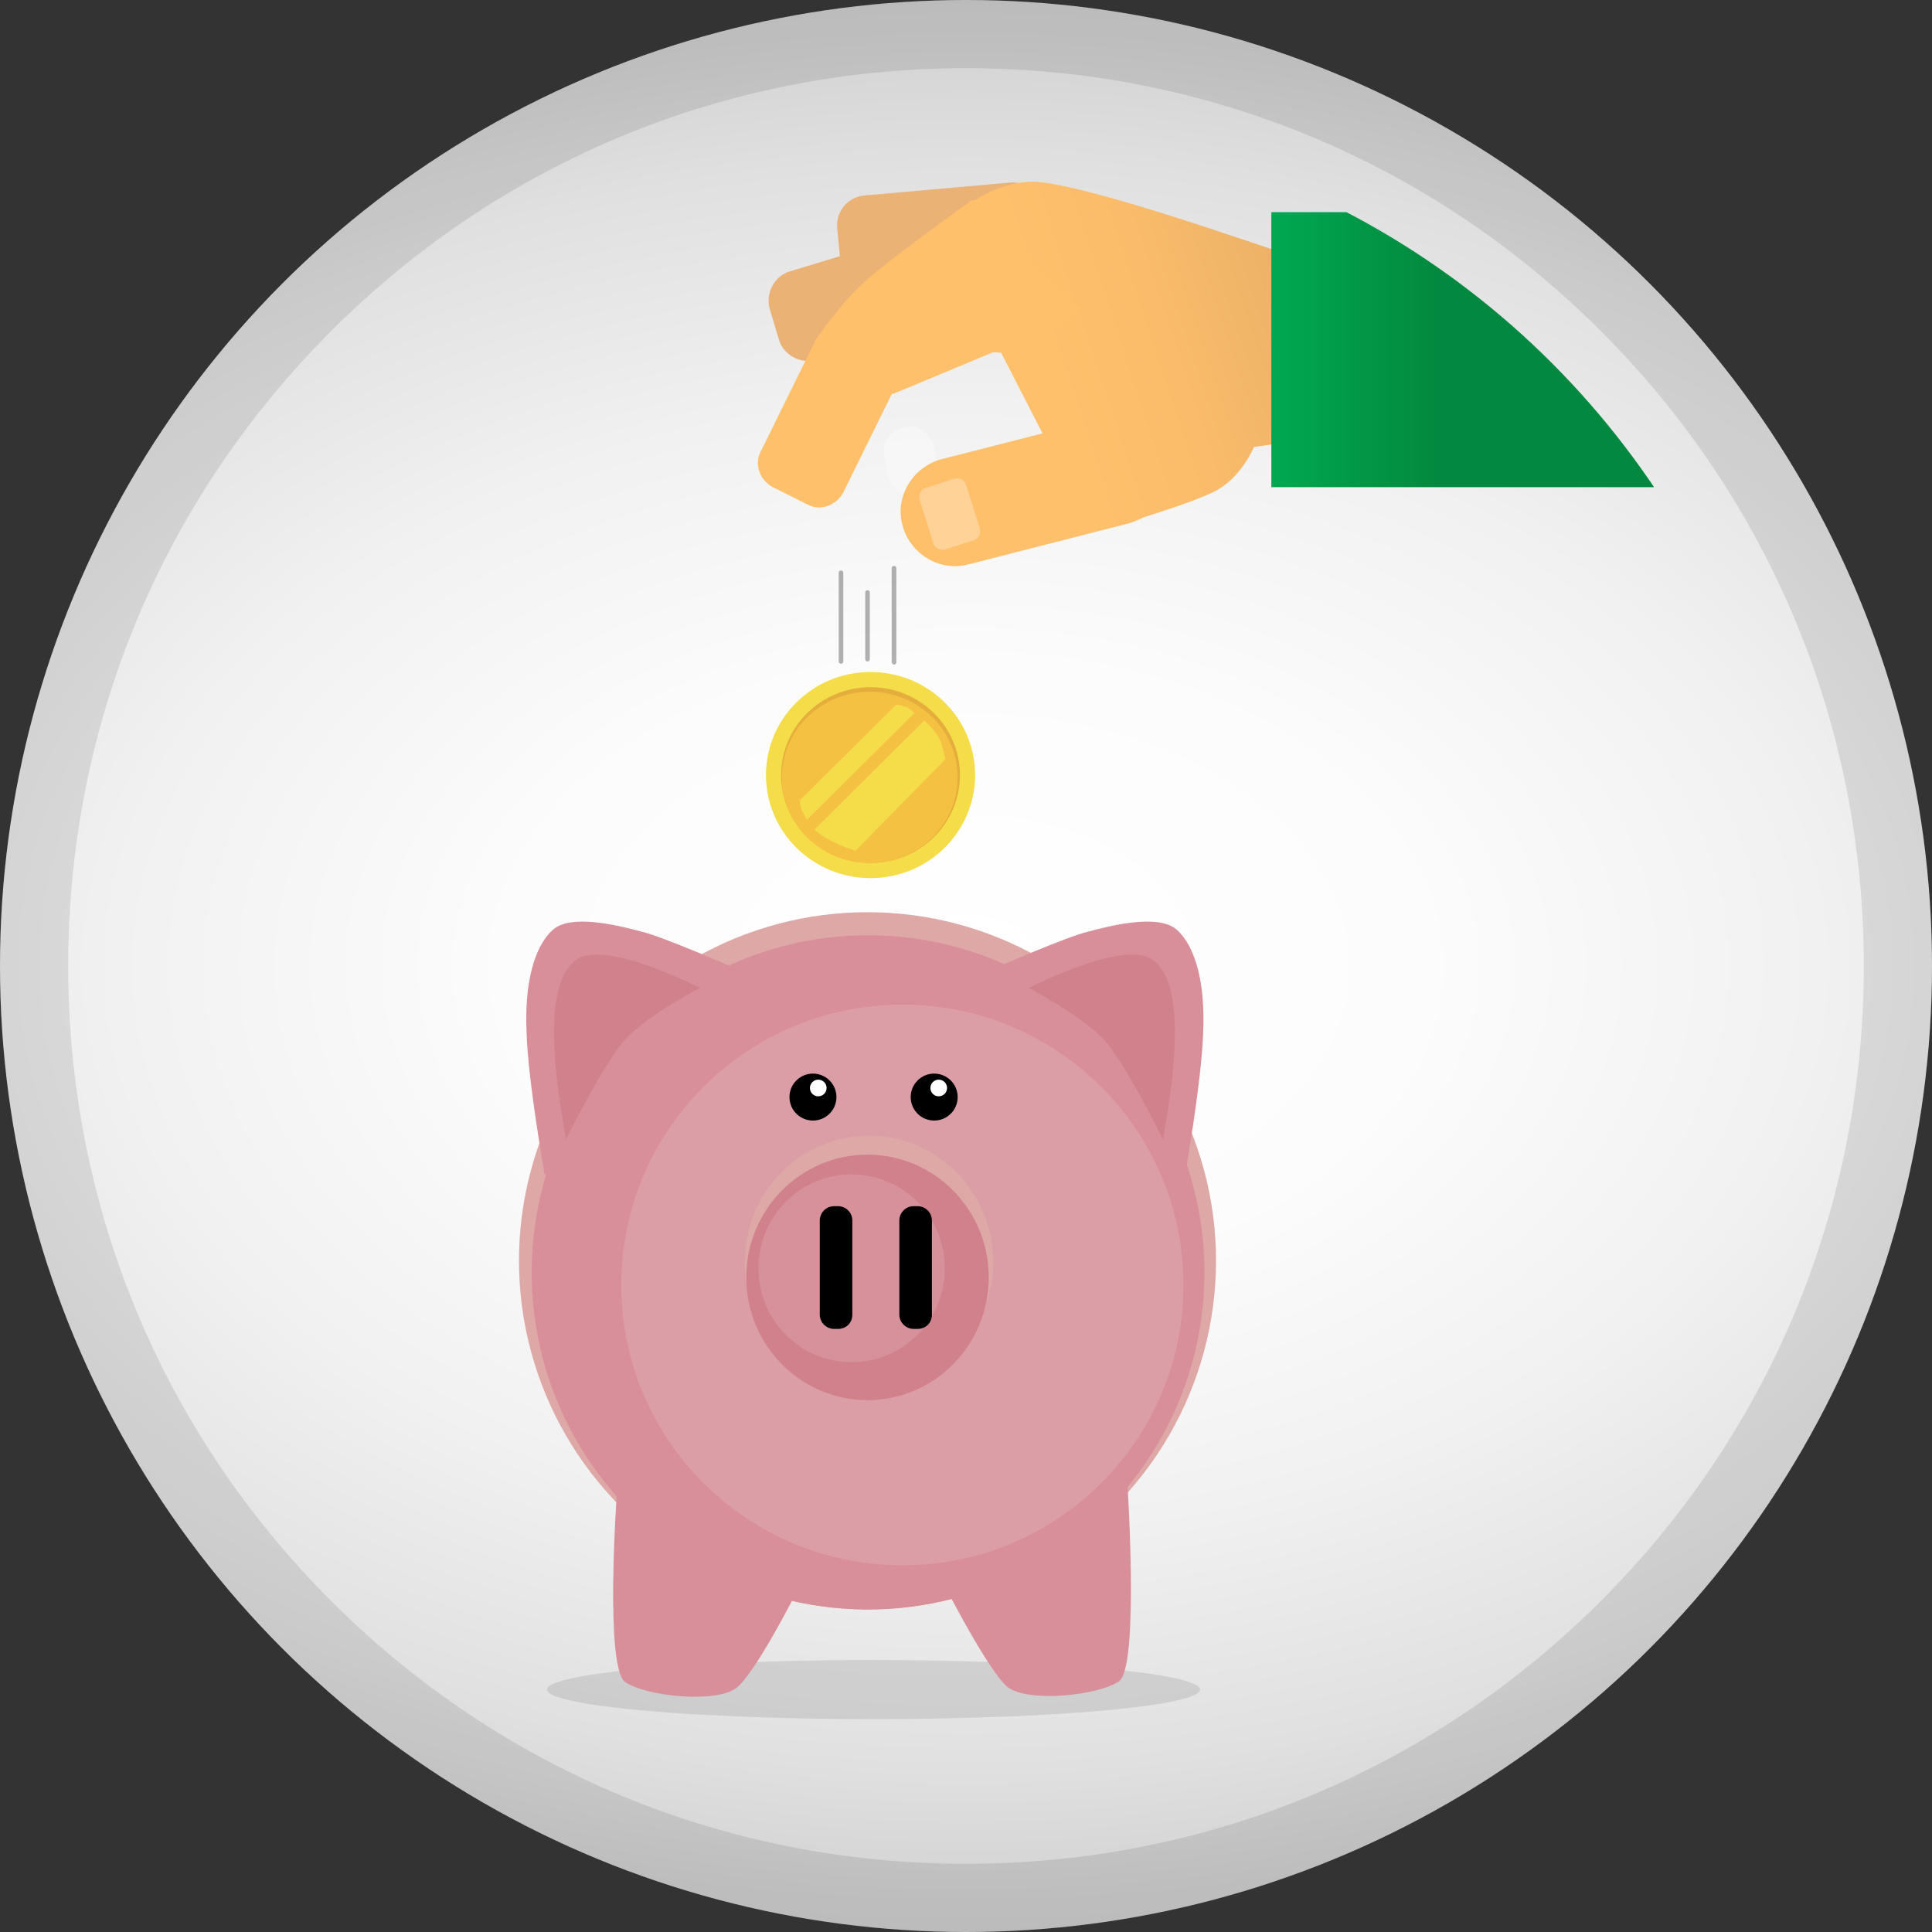 <?xml version="1.0" encoding="utf-8"?>
<!-- Generator: Adobe Illustrator 22.1.0, SVG Export Plug-In . SVG Version: 6.00 Build 0)  -->
<svg version="1.1" xmlns="http://www.w3.org/2000/svg" xmlns:xlink="http://www.w3.org/1999/xlink" x="0px" y="0px"
	 viewBox="0 0 255 255" style="enable-background:new 0 0 255 255;" xml:space="preserve">
<rect x="0" y="0" width="255" height="255" fill="#333333" stroke="none"/>
<style type="text/css">
	.st0{fill:url(#SVGID_1_);}
	.st1{opacity:0.1;clip-path:url(#SVGID_3_);}
	.st2{clip-path:url(#SVGID_3_);}
	.st3{fill:#DEA8A7;}
	.st4{fill:#D98F99;}
	.st5{fill:#DC9EA6;}
	.st6{fill:#D0818C;}
	.st7{fill:#D6919B;}
	.st8{fill:#FFFFFF;}
	.st9{fill:#F5DD49;}
	.st10{fill:#E5AE3C;}
	.st11{fill:#F5C142;}
	.st12{opacity:0.3;fill:none;stroke:#000000;stroke-width:0.61;stroke-linecap:round;stroke-miterlimit:10;}
	.st13{opacity:0.3;clip-path:url(#SVGID_3_);fill:#FFFFFF;}
	.st14{fill:#EAB275;}
	.st15{fill:url(#SVGID_4_);}
	.st16{fill:#FFC06C;}
	.st17{fill:url(#SVGID_5_);}
	.st18{opacity:0.3;fill:#FFFFFF;}
	.st19{opacity:0.1;}
</style>
<g id="background">
	
		<radialGradient id="SVGID_1_" cx="127.5" cy="127.5" r="195.183" gradientTransform="matrix(1 0 0 0.66 0 43.354)" gradientUnits="userSpaceOnUse">
		<stop  offset="0" style="stop-color:#FFFFFF"/>
		<stop  offset="0.311" style="stop-color:#FCFCFC"/>
		<stop  offset="0.576" style="stop-color:#F1F1F1"/>
		<stop  offset="0.823" style="stop-color:#E0E0E0"/>
		<stop  offset="1" style="stop-color:#CECECE"/>
	</radialGradient>
	<circle class="st0" cx="127.5" cy="127.5" r="127.5"/>
</g>
<g id="Layer_2">
	<g>
		<defs>
			
				<ellipse id="SVGID_2_" transform="matrix(1.451364e-02 -1 1 1.451364e-02 -2.017 252.568)" cx="127.1" cy="127.3" rx="111.7" ry="110.4"/>
		</defs>
		<clipPath id="SVGID_3_">
			<use xlink:href="#SVGID_2_"  style="overflow:visible;"/>
		</clipPath>
		<ellipse class="st1" cx="115.3" cy="223" rx="43.1" ry="3.9"/>
		<g class="st2">
			<circle class="st3" cx="114.5" cy="166.4" r="46"/>
			
				<ellipse transform="matrix(8.765174e-03 -1 1 8.765174e-03 -54.329 281.07)" class="st4" cx="114.6" cy="167.9" rx="44.5" ry="44.4"/>
			<ellipse class="st5" cx="119.1" cy="169.6" rx="37.1" ry="37"/>
			<ellipse class="st3" cx="114.7" cy="166.6" rx="16.4" ry="16.7"/>
			<ellipse class="st6" cx="114.5" cy="168.6" rx="16" ry="16.2"/>
			<ellipse class="st7" cx="112.4" cy="167.4" rx="12.3" ry="12.4"/>
			<path class="st7" d="M110.6,175.4h-0.5c-1,0-1.9-0.8-1.9-1.9v-12.4c0-1,0.8-1.9,1.9-1.9h0.5c1,0,1.9,0.8,1.9,1.9v12.4
				C112.5,174.6,111.7,175.4,110.6,175.4z"/>
			<path d="M110.6,175.4h-0.5c-1,0-1.9-0.8-1.9-1.9v-12.4c0-1,0.8-1.9,1.9-1.9h0.5c1,0,1.9,0.8,1.9,1.9v12.4
				C112.5,174.6,111.7,175.4,110.6,175.4z"/>
			<path d="M121.1,175.4h-0.5c-1,0-1.9-0.8-1.9-1.9v-12.4c0-1,0.8-1.9,1.9-1.9h0.5c1,0,1.9,0.8,1.9,1.9v12.4
				C123,174.6,122.2,175.4,121.1,175.4z"/>
			<circle cx="107.3" cy="144.8" r="3.1"/>
			<circle class="st8" cx="108" cy="143.6" r="1.1"/>
			<circle cx="123.3" cy="144.8" r="3.1"/>
			<circle class="st8" cx="123.9" cy="143.6" r="1.1"/>
			<path class="st4" d="M131.5,127.7c0,0,9.4-4.1,12-4.7c2.6-0.7,9.3-2.5,11.8-0.3s3.8,7.1,3.5,13.6c-0.2,6.5-2.4,18.8-2.4,18.8
				l-5.1-4.4l-6-9.2L132.1,130L131.5,127.7z"/>
			<path class="st6" d="M135.8,130.4c0.4-0.2,12.3-6.3,16.2-3.8c3.9,2.5,3.1,11.4,2.8,14.8s-1.3,9-1.3,9s-5.1-10.4-8-13.4
				S135.8,130.4,135.8,130.4z"/>
			<g>
				<path class="st4" d="M96.8,127.7c0,0-9.4-4.1-12-4.7c-2.6-0.7-9.3-2.5-11.8-0.3s-3.8,7.1-3.5,13.6c0.2,6.5,2.4,18.8,2.4,18.8
					l5.1-4.4l6-9.2L96.1,130L96.8,127.7z"/>
				<path class="st6" d="M92.4,130.4c-0.4-0.2-12.3-6.3-16.2-3.8c-3.9,2.5-3.1,11.4-2.8,14.8s1.3,9,1.3,9s5.1-10.4,8-13.4
					C85.6,133.9,92.4,130.4,92.4,130.4z"/>
			</g>
			<path class="st4" d="M81.4,197.4c0,0-1.6,22.6,1.1,24.6c2.7,1.9,12.2,2.9,14.8,0.7s7.9-12.7,7.9-12.7L81.4,197.4z"/>
			<path class="st4" d="M148.8,195.8c0,0,1.6,24.2-1.1,26.1c-2.7,1.9-12.2,2.9-14.8,0.7c-2.5-2.2-7.9-12.7-7.9-12.7L148.8,195.8z"/>
			<g>
				<ellipse class="st9" cx="114.9" cy="102.3" rx="13.8" ry="13.6"/>
				<ellipse class="st10" cx="114.9" cy="102.3" rx="11.8" ry="11.6"/>
				<ellipse class="st11" cx="114.8" cy="102.6" rx="11.6" ry="11.3"/>
				<path class="st9" d="M106.5,108.2c0,0-0.9-1.6-0.9-2.1s0-0.5,0-0.5L118.3,93c0,0,1.1,0.2,1.5,0.4c0.4,0.3,0.9,0.7,0.9,0.7
					L106.5,108.2z"/>
				<path class="st9" d="M107.5,109.5L122,95.1c0,0,1.8,1.6,2.2,2.9c0.4,1.3,0.6,2.2,0.6,2.2l-11.9,12.1c0,0-2.4-0.8-3.5-1.5
					C108.2,110.2,107.5,109.5,107.5,109.5z"/>
				<line class="st12" x1="111" y1="75.6" x2="111" y2="87.3"/>
				<line class="st12" x1="114.5" y1="78.2" x2="114.5" y2="87"/>
				<line class="st12" x1="118" y1="75" x2="118" y2="87.4"/>
			</g>
		</g>
		<path class="st13" d="M121,65.1l0.3-0.1c1.7-0.4,2.8-2.1,2.4-3.8l-0.5-2.4c-0.4-1.7-2.1-2.8-3.8-2.4l-0.3,0.1
			c-1.7,0.4-2.8,2.1-2.4,3.8l0.5,2.4C117.6,64.4,119.3,65.5,121,65.1z"/>
		<g class="st2">
			<path class="st14" d="M123.8,29.9l-19.5,5.9c-2.1,0.6-3.3,2.9-2.7,5l1.2,4c0.6,2.1,2.9,3.3,5,2.7l19.5-5.9c2.1-0.6,3.3-2.9,2.7-5
				l-1.2-4C128.2,30.5,125.9,29.3,123.8,29.9z"/>
			<path class="st14" d="M133.3,24.1l-19.2,1.7c-2.2,0.2-3.8,2.1-3.6,4.3l0.4,4.2c0.2,2.2,2.1,3.8,4.3,3.6l19.2-1.7
				c2.2-0.2,3.8-2.1,3.6-4.3l-0.4-4.2C137.4,25.6,135.5,23.9,133.3,24.1z"/>
			
				<linearGradient id="SVGID_4_" gradientUnits="userSpaceOnUse" x1="133.276" y1="75.065" x2="186.296" y2="102.355" gradientTransform="matrix(0.702 -0.712 0.712 0.702 -8.664 89.906)">
				<stop  offset="0" style="stop-color:#FFC06C"/>
				<stop  offset="0.266" style="stop-color:#FABC6A"/>
				<stop  offset="0.603" style="stop-color:#EAB066"/>
				<stop  offset="0.874" style="stop-color:#D8A261"/>
			</linearGradient>
			<path class="st15" d="M136.7,24c-6.8-0.3-12.9,6.3-12.9,6.3l13.8,26.9l-13.3,3.4c-3.8,1-6.2,4.9-5.2,8.7c1,3.8,4.9,6.2,8.7,5.2
				l21.1-5.4c0.7-0.2,1.4-0.5,2-0.8c3.8-1.2,8.2-2.7,9.9-3.7c3.2-1.9,4.7-5.6,4.7-5.6l3.4-0.5l-0.1-25.3
				C168.8,33.3,143.6,24.3,136.7,24z"/>
			<path class="st16" d="M107.6,45l-7.2,14.6c-0.9,1.7-0.1,3.8,1.6,4.7l4.6,2.3c1.7,0.9,3.8,0.1,4.7-1.6l7.2-14.6
				c0.9-1.7,0.1-3.8-1.6-4.7l-4.6-2.3C110.6,42.6,108.5,43.3,107.6,45z"/>
			<path class="st16" d="M133.2,32.3l-19.9,8.3c-0.8,0.3-1.1,1.2-0.8,2l3.6,8.5c0.3,0.8,1.2,1.1,2,0.8l19.9-8.3
				c0.8-0.3,1.1-1.2,0.8-2l-3.6-8.5C134.8,32.3,134,32,133.2,32.3z"/>
			<path class="st16" d="M107.5,45.1c0,0,3.6-5.6,8-9.1c4.4-3.6,12.8-9.6,12.8-9.6l14.5,14.4l-8.2,5.9L107.5,45.1z"/>
			<linearGradient id="SVGID_5_" gradientUnits="userSpaceOnUse" x1="168.333" y1="46.188" x2="192.703" y2="46.188">
				<stop  offset="0" style="stop-color:#00A851"/>
				<stop  offset="0.874" style="stop-color:#03893F"/>
			</linearGradient>
			<rect x="167.8" y="28" class="st17" width="64" height="36.3"/>
			<path class="st18" d="M124.8,72.5l3.7-1.2c0.7-0.2,1-0.9,0.8-1.6l-1.8-5.7c-0.2-0.7-0.9-1-1.6-0.8l-3.7,1.2
				c-0.7,0.2-1,0.9-0.8,1.6l1.8,5.7C123.4,72.4,124.1,72.7,124.8,72.5z"/>
		</g>
	</g>
</g>
<g id="Layer_3">
	<path class="st19" d="M127.5,9c31.7,0,61.4,12.3,83.8,34.7S246,95.8,246,127.5s-12.3,61.4-34.7,83.8S159.2,246,127.5,246
		s-61.4-12.3-83.8-34.7S9,159.2,9,127.5s12.3-61.4,34.7-83.8S95.8,9,127.5,9 M127.5,0C57.1,0,0,57.1,0,127.5S57.1,255,127.5,255
		S255,197.9,255,127.5S197.9,0,127.5,0L127.5,0z"/>
</g>
</svg>
